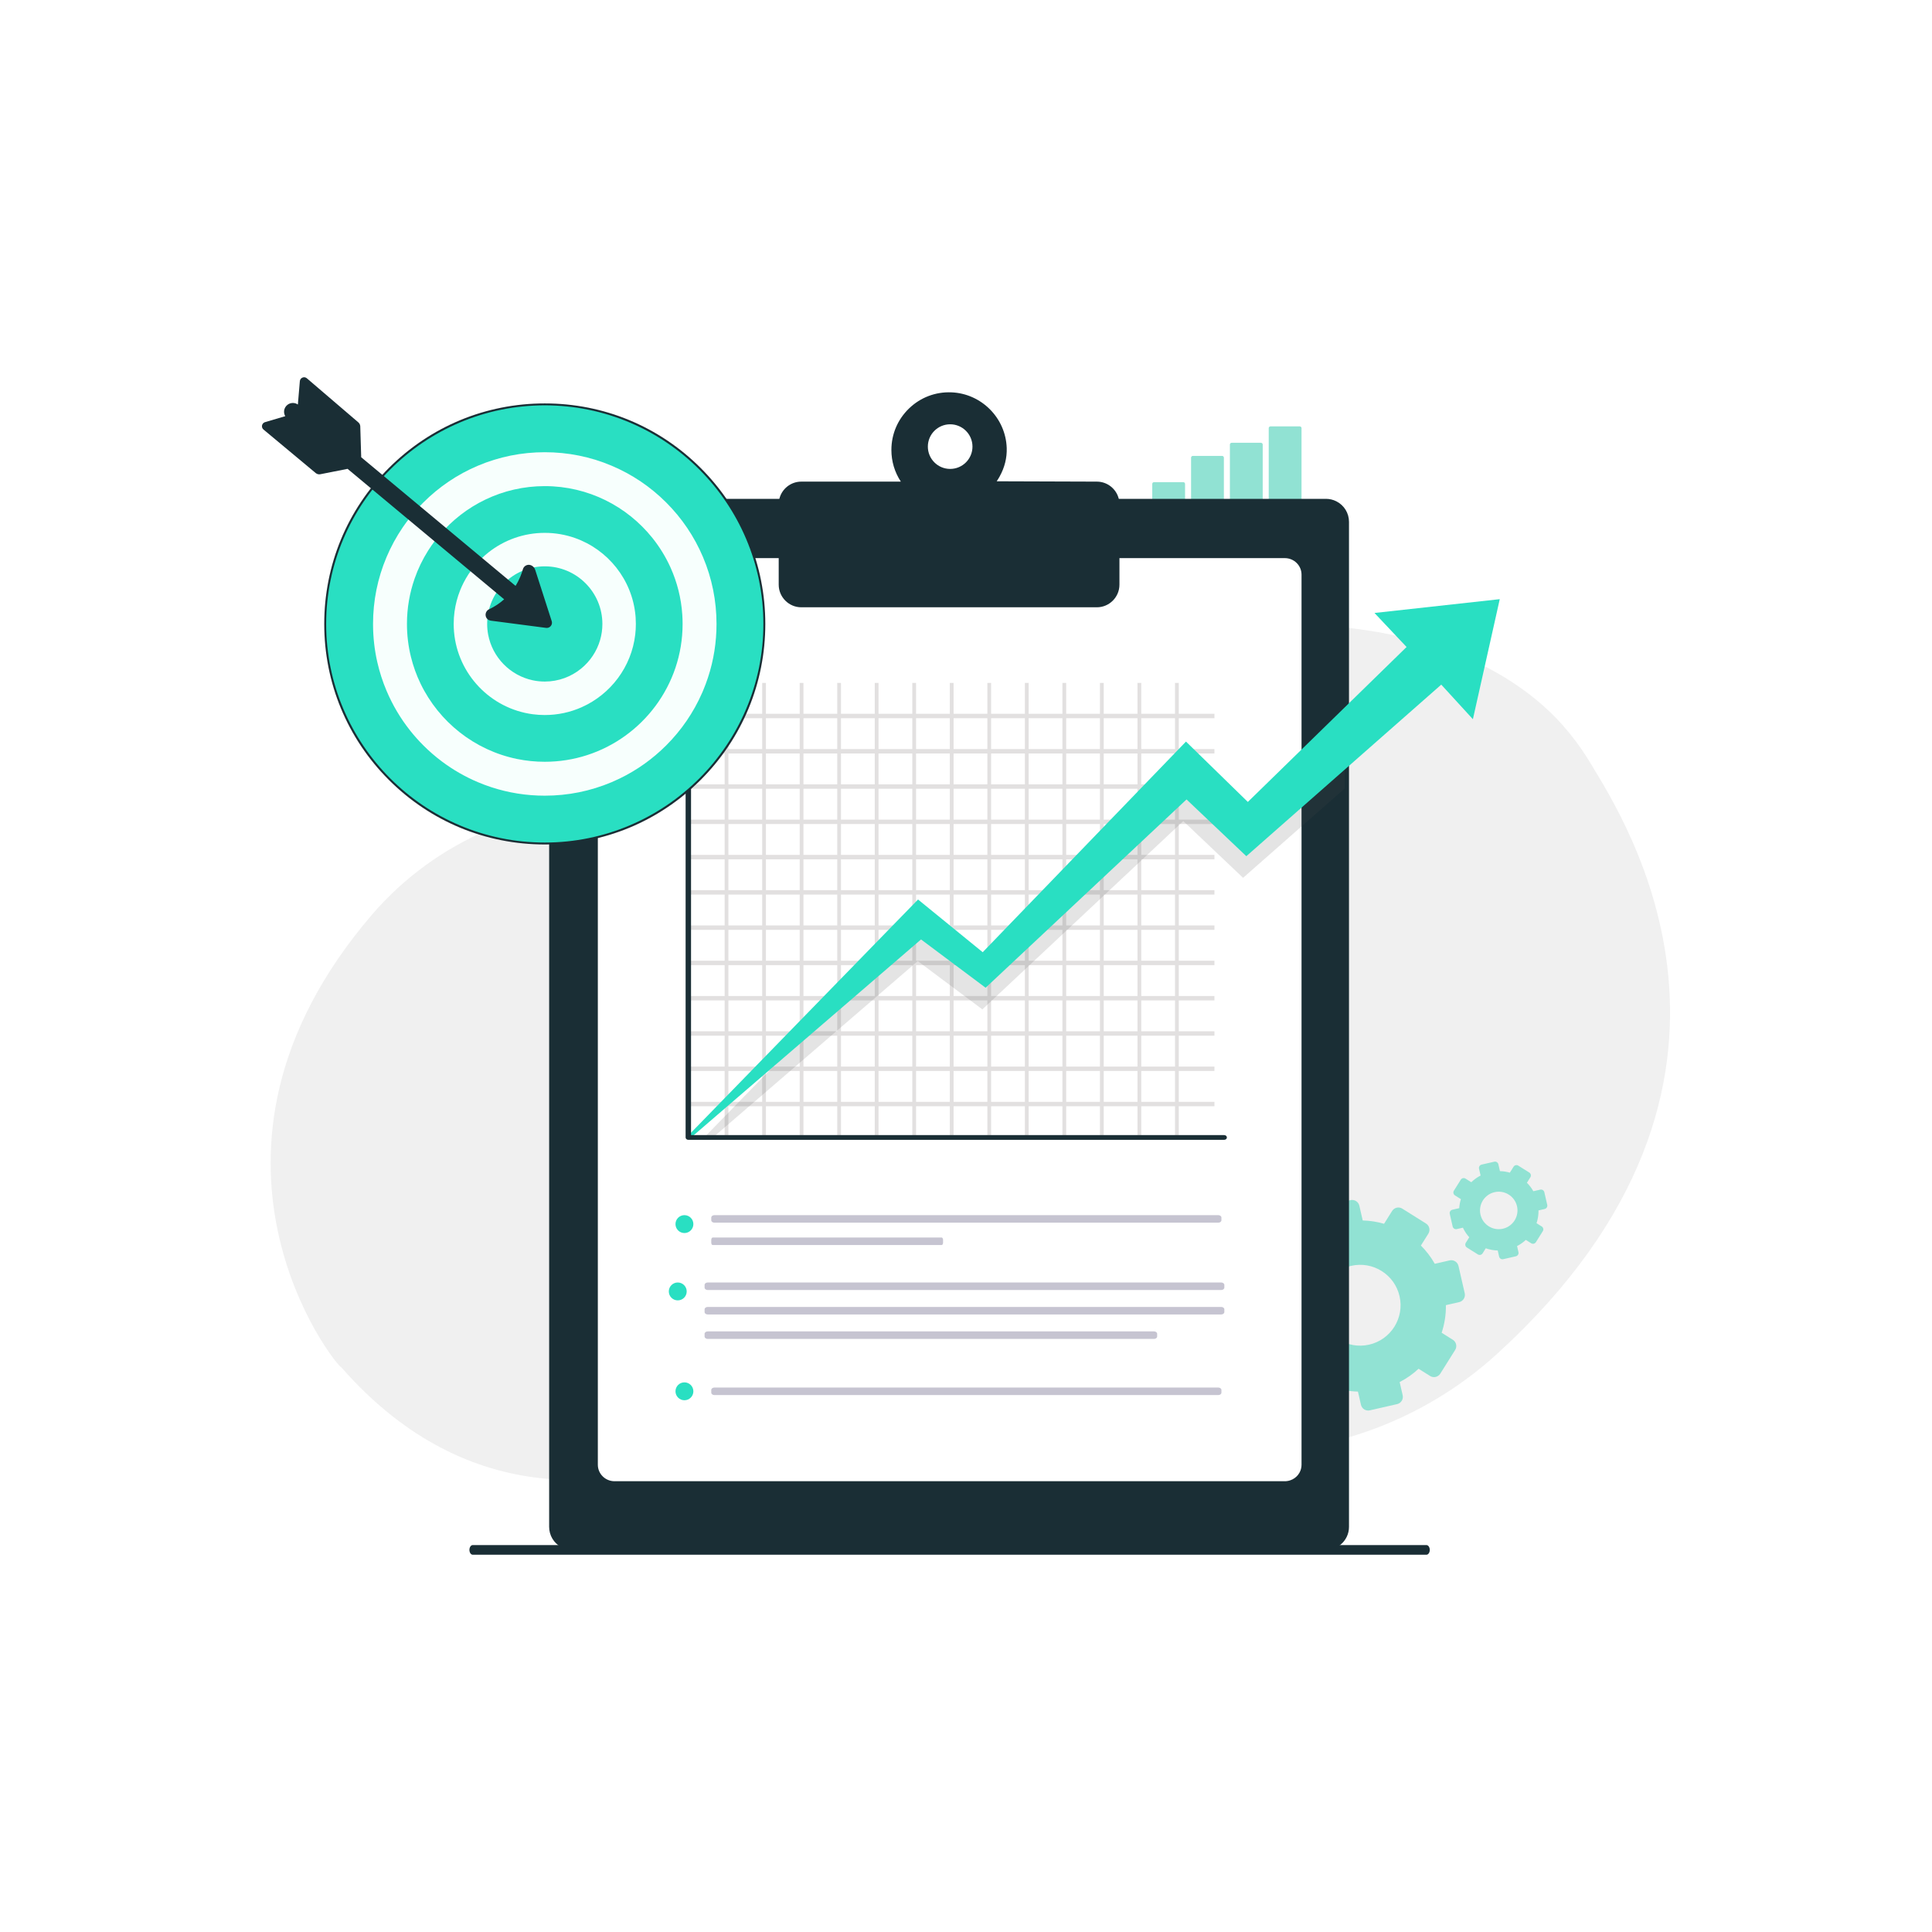 <svg xml:space="preserve" style="enable-background:new 0 0 2000 2000;" viewBox="0 0 2000 2000" y="0px" x="0px" xmlns:xlink="http://www.w3.org/1999/xlink" xmlns="http://www.w3.org/2000/svg" id="Main_Design" version="1.1">
<rect height="2000" width="2000" style="fill:#FFFFFF;" id="Background"></rect>
<g id="Main_Design_00000157990440108489926040000008878766083038122388_">
	<g>
		<path d="M909.625,1466.24c-1.676,0.027-3.37,0.055-5.081,0.085c-61.91,1.066-122.907,14.412-180.014,38.345
			c-80.432,33.708-237.034,63.917-371.047-89.054c-5.114-0.449-181.485-220.766,31.847-469.042
			c32.751-38.115,74.045-67.942,120.252-87.699c115.445-49.362,459.144-151.242,458.553-150.359
			c-1.135,4.249,431.412-157.258,633.876,22.507c19.493,17.308,35.857,37.826,49.196,60.223
			c32.85,55.157,212.532,327.262-97.12,610.012c-68.409,62.466-156.671,98.706-249.241,102.218
			c-79.909,3.031-186.005-0.328-291.006-25.911C977.039,1469.571,943.382,1465.695,909.625,1466.24z" style="fill:#F0F0F0;"></path>
	</g>
	<g>
		<g>
			<g>
				<g>
					<g>
						<path d="M1508.039,1272.344l6.373-1.457c1.705,3.688,3.918,7.021,6.56,9.948l-3.573,5.691
							c-1.045,1.665-0.544,3.855,1.12,4.9l11.372,7.14c1.663,1.037,3.853,0.537,4.9-1.12l3.273-5.225
							c3.949,1.393,8.107,2.175,12.374,2.277l1.446,6.326c0.438,1.914,2.344,3.111,4.259,2.674l13.1-2.995
							c1.906-0.436,3.103-2.343,2.666-4.257l-1.446-6.326c3.352-1.728,6.4-3.875,9.084-6.387l5.519,3.471
							c1.663,1.037,3.853,0.537,4.9-1.12l7.14-11.372c1.045-1.665,0.544-3.855-1.12-4.9l-5.362-3.366
							c0.689-2.097,1.221-4.266,1.568-6.484c0.349-2.21,0.51-4.477,0.468-6.763l6.365-1.455c1.914-0.438,3.111-2.344,2.674-4.259
							l-2.995-13.1c-0.438-1.914-2.344-3.111-4.259-2.673l-7.129,1.63c-1.809-3.234-4.082-6.179-6.661-8.756l3.575-5.683
							c1.037-1.663,0.536-3.853-1.12-4.9l-11.372-7.14c-1.665-1.045-3.855-0.545-4.9,1.12l-3.857,6.154
							c-3.295-0.962-6.744-1.508-10.253-1.593l-1.619-7.082c-0.438-1.914-2.344-3.111-4.251-2.675l-13.1,2.995
							c-1.914,0.438-3.111,2.344-2.674,4.258l1.619,7.082c-3.587,1.823-6.82,4.179-9.635,6.911l-5.962-3.743
							c-1.665-1.045-3.855-0.544-4.9,1.12l-7.14,11.372c-1.045,1.665-0.544,3.855,1.12,4.9l6.125,3.839
							c-0.926,3.022-1.518,6.158-1.722,9.363l-7.129,1.63c-1.914,0.438-3.111,2.344-2.674,4.258l2.995,13.1
							C1504.218,1271.584,1506.125,1272.781,1508.039,1272.344z M1547.172,1234.127c10.446-2.388,20.85,4.144,23.238,14.589
							s-4.144,20.85-14.589,23.238c-10.446,2.388-20.85-4.144-23.238-14.589C1530.194,1246.92,1536.726,1236.515,1547.172,1234.127z" style="fill:#91E2D3;"></path>
					</g>
					<g>
						<path d="M1314.317,1392.805l13.738-3.141c3.689,7.943,8.458,15.134,14.149,21.459l-7.693,12.253
							c-2.254,3.591-1.174,8.317,2.415,10.564l24.517,15.399c3.581,2.248,8.307,1.168,10.564-2.415l7.065-11.264
							c8.512,3.003,17.485,4.689,26.67,4.91l3.119,13.644c0.944,4.128,5.057,6.71,9.177,5.768l28.249-6.459
							c4.128-0.944,6.702-5.055,5.759-9.183l-3.12-13.644c7.232-3.718,13.798-8.352,19.583-13.761l11.905,7.474
							c3.581,2.248,8.307,1.167,10.564-2.415l15.39-24.524c2.248-3.581,1.168-8.307-2.415-10.564l-11.554-7.247
							c1.493-4.527,2.627-9.213,3.376-13.985c0.747-4.78,1.091-9.658,1-14.586l13.738-3.141c4.128-0.944,6.71-5.057,5.768-9.177
							l-6.459-28.248c-0.944-4.128-5.055-6.702-9.183-5.759l-15.369,3.514c-3.918-6.987-8.802-13.339-14.365-18.889l7.693-12.253
							c2.256-3.583,1.174-8.317-2.415-10.564l-24.516-15.391c-3.583-2.256-8.309-1.175-10.564,2.415l-8.325,13.26
							c-7.088-2.068-14.527-3.244-22.097-3.436l-3.492-15.274c-0.942-4.12-5.047-6.704-9.175-5.76l-28.249,6.459
							c-4.12,0.942-6.702,5.055-5.76,9.175l3.492,15.274c-7.736,3.941-14.698,9.022-20.78,14.905l-12.845-8.071
							c-3.589-2.246-8.315-1.166-10.564,2.415l-15.391,24.516c-2.254,3.591-1.174,8.317,2.415,10.564l13.203,8.296
							c-2.002,6.509-3.283,13.267-3.723,20.19l-15.369,3.514c-4.128,0.944-6.704,5.047-5.76,9.175l6.459,28.249
							C1306.083,1391.165,1310.189,1393.749,1314.317,1392.805z M1398.701,1310.398c22.53-5.151,44.964,8.934,50.114,31.456
							c5.151,22.529-8.934,44.964-31.463,50.115c-22.522,5.149-44.964-8.934-50.115-31.463
							C1362.086,1337.983,1376.179,1315.547,1398.701,1310.398z" style="fill:#91E2D3;"></path>
					</g>
				</g>
				<g>
					<g>
						<path d="M1226.772,563.656h-33.963v-62.711c0-1.005,0.815-1.82,1.82-1.82h30.324
							c1.005,0,1.82,0.815,1.82,1.82V563.656z" style="fill:#91E2D3;"></path>
					</g>
					<g>
						<path d="M1266.962,563.656h-33.963v-89.881c0-1.005,0.815-1.82,1.82-1.82h30.324
							c1.005,0,1.819,0.815,1.819,1.82V563.656z" style="fill:#91E2D3;"></path>
					</g>
					<g>
						<path d="M1347.342,563.656h-33.963V443.208c0-1.005,0.815-1.82,1.82-1.82h30.324
							c1.005,0,1.82,0.815,1.82,1.82V563.656z" style="fill:#91E2D3;"></path>
					</g>
					<g>
						<path d="M1307.152,563.656h-33.963V460.189c0-1.005,0.815-1.82,1.819-1.82h30.324
							c1.005,0,1.82,0.815,1.82,1.82V563.656z" style="fill:#91E2D3;"></path>
					</g>
				</g>
			</g>
			<g>
				<g>
					<path d="M1396.472,540.239v1040.375c0,7.277-3.274,13.802-8.432,18.175
						c-1.278,1.088-2.668,2.041-4.16,2.837c-3.341,1.805-7.176,2.825-11.235,2.825H592.317c-3.924,0-7.815-0.975-11.268-2.814
						c-7.759-4.182-12.569-12.233-12.569-21.023V540.239c0-13.141,10.685-23.837,23.837-23.837h780.329
						c3.734,0,7.445,0.886,10.741,2.556C1391.448,523.028,1396.472,531.179,1396.472,540.239z" style="fill:#1A2E35;"></path>
					<g>
						<path d="M1330.042,577.765h-693.86c-9.542,0-17.301,7.648-17.301,17.047v921.509
							c0,9.4,7.759,17.036,17.301,17.036h693.86c0.516,0,1.021-0.022,1.514-0.066c1.368-0.121,2.68-0.385,3.936-0.804
							c1.783-0.573,3.431-1.432,4.9-2.512c0.662-0.496,1.301-1.025,1.884-1.609c0.437-0.43,0.852-0.893,1.244-1.366
							c0.112-0.143,0.224-0.286,0.336-0.43c0.493-0.639,0.942-1.312,1.334-2.017c1.368-2.446,2.153-5.245,2.153-8.232V594.812
							C1347.342,585.412,1339.583,577.765,1330.042,577.765z" style="fill:#FFFFFF;"></path>
						<g>
							<g>
								<g>
									<g>
										<g>
											<g>
												<circle r="9.259" cy="1336.889" cx="701.61" style="fill:#29DFC2;"></circle>
											</g>
										</g>
									</g>
									<g>
										<g>
											<g>
												<g>
													<path d="M1264.237,1335.418H732.595c-1.771,0-3.207-1.125-3.207-2.514v-2.76
														c0-1.388,1.436-2.514,3.207-2.514h531.642c1.771,0,3.207,1.125,3.207,2.514v2.76
														C1267.445,1334.292,1266.009,1335.418,1264.237,1335.418z" style="fill:#C6C4D1;"></path>
												</g>
											</g>
										</g>
										<g>
											<g>
												<g>
													<path d="M1264.237,1360.729H732.595c-1.771,0-3.207-1.125-3.207-2.514v-2.761
														c0-1.388,1.436-2.514,3.207-2.514h531.642c1.771,0,3.207,1.125,3.207,2.514v2.761
														C1267.445,1359.604,1266.009,1360.729,1264.237,1360.729z" style="fill:#C6C4D1;"></path>
												</g>
											</g>
										</g>
										<g>
											<g>
												<g>
													<path d="M1194.683,1386.04H732.595c-1.771,0-3.207-1.125-3.207-2.514v-2.76
														c0-1.388,1.436-2.514,3.207-2.514h462.087c1.771,0,3.207,1.125,3.207,2.514v2.76
														C1197.89,1384.915,1196.454,1386.04,1194.683,1386.04z" style="fill:#C6C4D1;"></path>
												</g>
											</g>
										</g>
									</g>
								</g>
								<g>
									<g>
										<g>
											<g>
												<circle r="9.259" cy="1440.275" cx="708.517" style="fill:#29DFC2;"></circle>
											</g>
										</g>
									</g>
									<g>
										<g>
											<g>
												<path d="M1261.208,1444.169H739.502c-1.771,0-3.207-1.125-3.207-2.514v-2.76
													c0-1.388,1.436-2.514,3.207-2.514h521.706c1.771,0,3.207,1.125,3.207,2.514v2.76
													C1264.415,1443.043,1262.979,1444.169,1261.208,1444.169z" style="fill:#C6C4D1;"></path>
											</g>
										</g>
									</g>
								</g>
								<g>
									<g>
										<g>
											<g>
												<circle r="9.259" cy="1267.178" cx="708.517" style="fill:#29DFC2;"></circle>
											</g>
										</g>
									</g>
									<g>
										<g>
											<g>
												<g>
													<path d="M1261.208,1265.707H739.502c-1.771,0-3.207-1.125-3.207-2.514v-2.761
														c0-1.388,1.436-2.514,3.207-2.514h521.706c1.771,0,3.207,1.125,3.207,2.514v2.761
														C1264.415,1264.582,1262.979,1265.707,1261.208,1265.707z" style="fill:#C6C4D1;"></path>
												</g>
											</g>
										</g>
										<g>
											<path d="M974.804,1288.872H737.752c-0.805,0-1.457-1.125-1.457-2.514v-2.76
												c0-1.388,0.652-2.514,1.457-2.514h237.052c0.805,0,1.457,1.125,1.457,2.514v2.76
												C976.261,1287.747,975.609,1288.872,974.804,1288.872z" style="fill:#C6C4D1;"></path>
										</g>
									</g>
								</g>
							</g>
							<g>
								<g>
									<g>
										<g>
											<rect height="470.189" width="3.885" style="fill:#E2E0E0;" y="706.951" x="1216.378"></rect>
										</g>
										<g>
											<rect height="470.189" width="3.885" style="fill:#E2E0E0;" y="706.951" x="1177.525"></rect>
										</g>
										<g>
											<rect height="470.189" width="3.885" style="fill:#E2E0E0;" y="706.951" x="1138.672"></rect>
										</g>
										<g>
											<rect height="470.189" width="3.885" style="fill:#E2E0E0;" y="706.951" x="1099.82"></rect>
										</g>
										<g>
											<rect height="470.189" width="3.885" style="fill:#E2E0E0;" y="706.951" x="1060.967"></rect>
										</g>
										<g>
											<rect height="470.189" width="3.885" style="fill:#E2E0E0;" y="706.951" x="1022.114"></rect>
										</g>
										<g>
											<rect height="470.189" width="3.885" style="fill:#E2E0E0;" y="706.951" x="983.262"></rect>
										</g>
										<g>
											<rect height="470.189" width="3.885" style="fill:#E2E0E0;" y="706.951" x="944.409"></rect>
										</g>
										<g>
											<rect height="470.189" width="3.885" style="fill:#E2E0E0;" y="706.951" x="905.556"></rect>
										</g>
										<g>
											<rect height="470.189" width="3.885" style="fill:#E2E0E0;" y="706.951" x="866.704"></rect>
										</g>
										<g>
											<rect height="470.189" width="3.885" style="fill:#E2E0E0;" y="706.951" x="827.851"></rect>
										</g>
										<g>
											<rect height="470.189" width="3.885" style="fill:#E2E0E0;" y="706.951" x="788.998"></rect>
										</g>
										<g>
											<rect height="470.189" width="3.885" style="fill:#E2E0E0;" y="706.951" x="750.146"></rect>
										</g>
									</g>
									<g>
										<g>
											<rect height="4.565" width="543.952" style="fill:#E2E0E0;" y="1140.621" x="713.224"></rect>
										</g>
										<g>
											<rect height="4.565" width="543.952" style="fill:#E2E0E0;" y="1104.102" x="713.224"></rect>
										</g>
										<g>
											<rect height="4.565" width="543.952" style="fill:#E2E0E0;" y="1067.582" x="713.224"></rect>
										</g>
										<g>
											<rect height="4.565" width="543.952" style="fill:#E2E0E0;" y="1031.062" x="713.224"></rect>
										</g>
										<g>
											<rect height="4.565" width="543.952" style="fill:#E2E0E0;" y="994.543" x="713.224"></rect>
										</g>
										<g>
											<rect height="4.565" width="543.952" style="fill:#E2E0E0;" y="958.023" x="713.224"></rect>
										</g>
										<g>
											<rect height="4.565" width="543.952" style="fill:#E2E0E0;" y="921.504" x="713.224"></rect>
										</g>
										<g>
											<rect height="4.565" width="543.952" style="fill:#E2E0E0;" y="884.984" x="713.224"></rect>
										</g>
										<g>
											<rect height="4.565" width="543.952" style="fill:#E2E0E0;" y="848.465" x="713.224"></rect>
										</g>
										<g>
											<rect height="4.565" width="543.952" style="fill:#E2E0E0;" y="811.945" x="713.224"></rect>
										</g>
										<g>
											<rect height="4.565" width="543.952" style="fill:#E2E0E0;" y="775.425" x="713.224"></rect>
										</g>
										<g>
											<rect height="4.565" width="543.952" style="fill:#E2E0E0;" y="738.906" x="713.224"></rect>
										</g>
									</g>
								</g>
								<g>
									<g style="opacity:0.15;">
										<polygon points="1391.987,751.467 1391.987,816.195 1286.827,908.741 1224.924,849.989 
											1016.936,1044.926 950.089,994.919 740.935,1175.066 735.273,1179.943 726.628,1179.943 731.382,1175.066 946.994,953.59 
											1013.932,1008.149 1224.352,790.093 1288.397,852.579" style="fill:#4D4D4D;"></polygon>
									</g>
									<path d="M711.492,1176.524l238.864-245.363l66.934,54.561l210.431-218.054l64.04,62.489
										l164.321-160.387l-33.22-35.232l129.681-14.289l-27.804,124.265l-32.755-35.799l-201.795,177.602l-61.9-58.754
										l-207.985,194.934l-66.852-50.001l-239.683,206.442C712.162,1180.361,709.978,1178.044,711.492,1176.524z" style="fill:#29DFC2;"></path>
								</g>
								<path d="M1270.076,1177.511c0,1.345-1.256,2.433-2.803,2.433H713.23
									c-0.123,0-0.235-0.022-0.348-0.034c-0.112,0.011-0.224,0.034-0.336,0.034c-1.547,0-2.803-1.088-2.803-2.433l0.011-468.124
									c0-1.345,1.256-2.433,2.803-2.433s2.803,1.088,2.803,2.433l-0.011,465.679h551.924
									C1268.82,1175.066,1270.076,1176.165,1270.076,1177.511z" style="fill:#1A2E35;"></path>
							</g>
						</g>
					</g>
					<g>
						<path d="M1158.794,520.685c-0.067-1.469-0.291-2.904-0.628-4.283
							c-2.512-10.226-11.75-17.828-22.716-17.828l-101.247-0.336l-0.628-0.011l-1.805-0.011c1.121-1.626,2.142-3.296,3.083-4.989
							c0,0,0,0,0-0.011c0,0,0,0,0-0.011c5.113-9.194,7.635-19.218,7.299-29.376c-1.02-31.17-26.214-56.487-57.373-57.676
							c-16.404-0.617-31.933,5.292-43.717,16.65c-11.807,11.358-18.298,26.652-18.298,43.021c0,11.739,3.364,23.008,9.777,32.751
							h-103.03c-10.988,0-20.227,7.602-22.727,17.828c-0.336,1.379-0.561,2.814-0.628,4.283c-0.034,0.426-0.045,0.852-0.045,1.289
							v83.274c0,12.905,10.495,23.422,23.4,23.422h305.916c12.905,0,23.411-10.517,23.411-23.422v-83.274
							C1158.839,521.537,1158.828,521.111,1158.794,520.685z M983.602,485.422c-12.759,0-23.097-10.338-23.097-23.097
							c0-12.748,10.338-23.097,23.097-23.097c12.748,0,23.097,10.349,23.097,23.097C1006.7,475.084,996.351,485.422,983.602,485.422
							z" style="fill:#1A2E35;"></path>
					</g>
				</g>
				<g>
					<g>
						<g>
							<g>
								<path d="M791.241,645.906c0,125.529-101.761,227.29-227.29,227.29s-227.29-101.761-227.29-227.29
									s101.761-227.29,227.29-227.29S791.241,520.378,791.241,645.906z" style="fill:#29DFC2;"></path>
							</g>
							<g>
								<path d="M563.951,874.196c-60.979,0-118.307-23.746-161.425-66.864
									c-43.119-43.118-66.865-100.447-66.865-161.425s23.746-118.307,66.865-161.425c43.118-43.119,100.447-66.865,161.425-66.865
									c60.978,0,118.307,23.746,161.425,66.865c43.119,43.118,66.865,100.447,66.865,161.425s-23.746,118.307-66.865,161.425
									C682.258,850.45,624.93,874.196,563.951,874.196z M563.951,419.616c-124.777,0-226.29,101.513-226.29,226.29
									c0,124.776,101.513,226.29,226.29,226.29c124.776,0,226.29-101.513,226.29-226.29
									C790.241,521.129,688.728,419.616,563.951,419.616z" style="fill:#1A2E35;"></path>
							</g>
						</g>
						<g>
							<path d="M727.754,576.7c-8.955-21.17-21.773-40.184-38.092-56.503
								c-16.324-16.324-35.333-29.141-56.507-38.092c-21.929-9.279-45.211-13.978-69.206-13.978
								c-23.991,0-47.273,4.699-69.206,13.978c-21.17,8.951-40.179,21.769-56.503,38.092c-4.814,4.814-9.324,9.865-13.515,15.134
								c-2.731,3.42-5.322,6.938-7.774,10.542c-6.589,9.66-12.207,19.956-16.803,30.827c-9.275,21.929-13.978,45.215-13.978,69.206
								c0,0.275,0,0.549,0.004,0.824c0.057,13.097,1.517,25.976,4.363,38.539c2.3,10.173,5.507,20.141,9.611,29.842
								c6.31,14.917,14.54,28.768,24.565,41.356c4.195,5.273,8.709,10.329,13.527,15.147c6.011,6.011,12.391,11.551,19.108,16.594
								c11.514,8.648,24.024,15.844,37.395,21.502c4.502,1.903,9.058,3.616,13.671,5.13c17.849,5.876,36.469,8.844,55.535,8.844
								c23.995,0,47.277-4.703,69.206-13.974c2.792-1.181,5.544-2.427,8.258-3.744c17.882-8.656,34.078-20.182,48.249-34.353
								c15.749-15.75,28.235-34.004,37.133-54.285c0.328-0.738,0.644-1.476,0.959-2.218c7.491-17.714,12.002-36.309,13.453-55.449
								c0.353-4.555,0.525-9.144,0.525-13.757C741.733,621.915,737.029,598.629,727.754,576.7z M607.589,781.755
								c-13.757,4.432-28.424,6.827-43.64,6.827c-9.816,0-19.403-0.996-28.666-2.891c-44.058-9.025-80.781-38.42-99.864-77.878
								c-4.277-8.844-7.668-18.197-10.054-27.936c-2.673-10.891-4.088-22.269-4.088-33.971c0-16.447,2.796-32.253,7.946-46.97
								c3.559-10.185,8.242-19.846,13.9-28.838c1.156-1.833,2.354-3.641,3.588-5.421c2.501-3.596,5.158-7.069,7.975-10.415
								c26.185-31.179,65.45-51.033,109.262-51.033c45.042,0,85.279,20.982,111.444,53.682c7.471,9.336,13.794,19.624,18.755,30.654
								c3.42,7.602,6.192,15.553,8.246,23.786c2.026,8.106,3.354,16.483,3.916,25.065c0.209,3.137,0.316,6.298,0.316,9.488
								C706.625,709.363,664.986,763.279,607.589,781.755z" style="fill:#F7FFFD;"></path>
							<path d="M658.016,639.358c-0.045-0.685-0.102-1.37-0.164-2.05
								c-3.387-37.305-28.596-68.402-62.719-80.396c-9.767-3.432-20.26-5.298-31.183-5.298s-21.416,1.866-31.179,5.298
								c-9.902,3.481-19.058,8.57-27.144,14.958c-10.669,8.418-19.481,19.091-25.705,31.294c-1.32,2.587-2.526,5.24-3.608,7.959
								c-2.788,6.995-4.76,14.405-5.802,22.105c-0.562,4.146-0.849,8.381-0.849,12.678c0,2.751,0.119,5.478,0.353,8.172
								c3.797,44.054,38.018,79.547,81.49,85.3c4.072,0.541,8.225,0.82,12.445,0.82c13.646,0,26.628-2.915,38.351-8.156
								c29.764-13.302,51.418-41.594,55.314-75.217c0.414-3.584,0.627-7.225,0.627-10.919
								C658.241,643.704,658.167,641.523,658.016,639.358z M621.26,662.41c-3.395,11.789-10.341,22.084-19.596,29.662
								c-10.284,8.414-23.421,13.47-37.715,13.47c-4.264,0-8.43-0.451-12.445-1.304c-23.417-4.99-41.799-23.774-46.186-47.412
								c-0.66-3.539-1.005-7.192-1.005-10.919c0-32.885,26.755-59.636,59.636-59.636c32.885,0,59.636,26.751,59.636,59.636
								C623.585,651.63,622.773,657.17,621.26,662.41z" style="fill:#F7FFFD;"></path>
						</g>
					</g>
					<path d="M271.249,440.414c0.306-1.582,1.449-2.871,2.982-3.366l0.062-0.019l20.983-6.197
						c-0.654-1.132-1.07-2.396-1.192-3.737c-0.221-2.429,0.517-4.798,2.078-6.671c3.041-3.649,8.347-4.318,12.185-1.674
						l2.032-23.991c0.08-1.682,1.078-3.144,2.623-3.829c1.572-0.697,3.379-0.439,4.667,0.683l53.287,45.627
						c1.145,0.98,1.846,2.348,1.974,3.851l0.008,0.141l0.971,32.099l159.783,133.156c4.039-6.452,6.328-12.621,7.598-17.199
						c0.514-1.847,1.816-3.338,3.573-4.091c1.757-0.753,3.735-0.669,5.426,0.231l0.128,0.068c1.726,0.938,3.005,2.479,3.603,4.339
						l17.099,53.154c0.728,2.239-0.078,4.666-2.007,6.038c-1.103,0.794-2.459,1.135-3.82,0.96l-57.194-7.477
						c-0.992-0.127-1.921-0.475-2.754-1.034c-0.192-0.128-0.375-0.267-0.548-0.413c-1.313-1.11-2.076-2.711-2.115-4.485
						c-0.064-2.504,1.359-4.813,3.624-5.873c5.64-2.644,10.91-6.151,15.578-10.29L359.81,485.348l-28.099,5.559
						c-1.709,0.374-3.528-0.069-4.873-1.19l-54.079-45.068c-0.008-0.007-0.016-0.014-0.024-0.02
						C271.514,443.597,270.945,441.985,271.249,440.414z" style="fill:#1A2E35;"></path>
				</g>
			</g>
		</g>
		<g>
			<path d="M1476.632,1609.457H489.399c-1.908,0-3.455-2.241-3.455-5.006c0-2.764,1.547-5.006,3.455-5.006
				h987.233c1.908,0,3.455,2.241,3.455,5.006C1480.088,1607.216,1478.541,1609.457,1476.632,1609.457z" style="fill:#1A2E35;"></path>
		</g>
	</g>
</g>
</svg>
